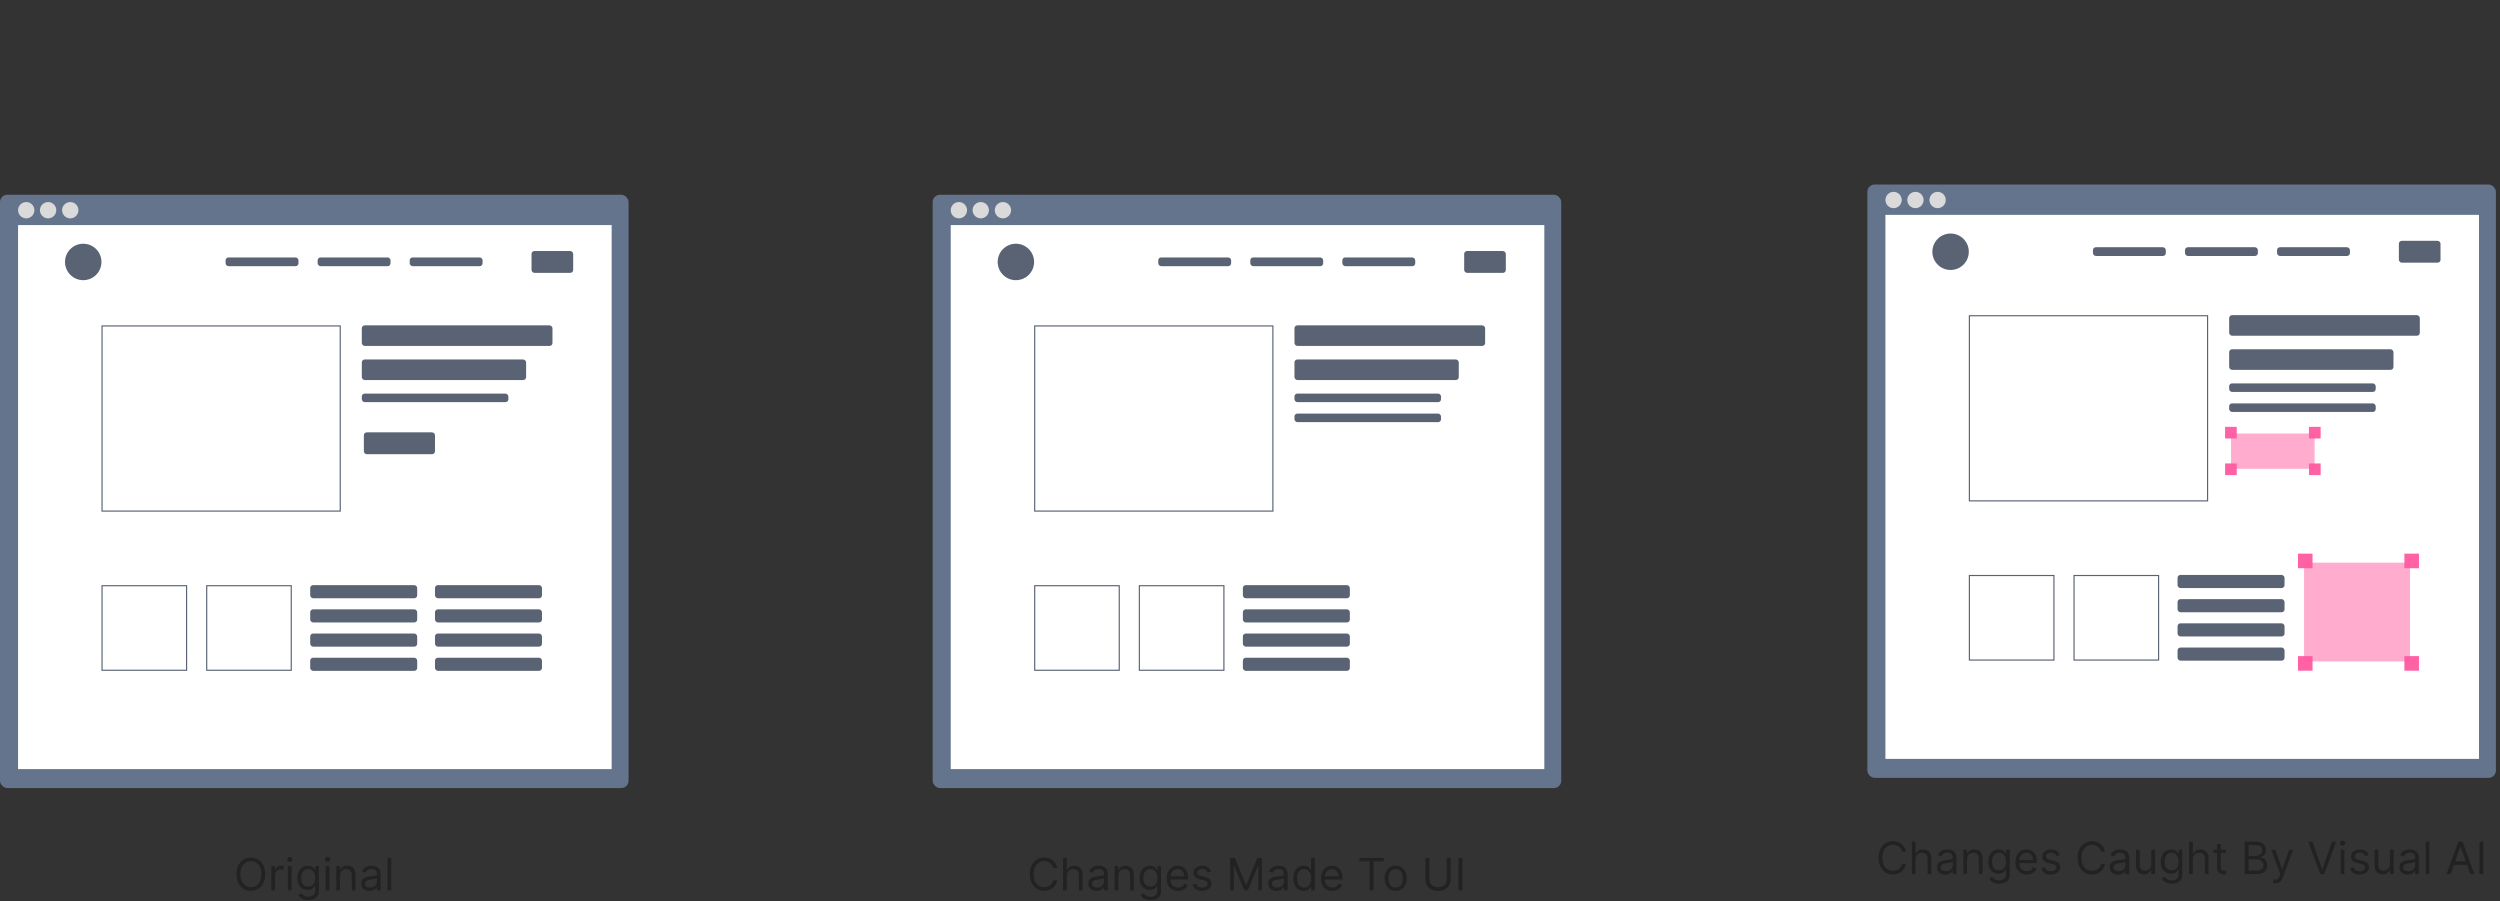 <svg width="8575" height="3091" viewBox="0 0 8575 3091" fill="none" xmlns="http://www.w3.org/2000/svg">
<rect x="0" y="0" width="8575" height="3091" fill="#333333" stroke="none"/>
<rect y="668" width="2156" height="2035" rx="25" fill="#64748C"/>
<rect x="62" y="772" width="2036" height="1866" fill="white"/>
<rect x="1241" y="1116" width="654" height="70.583" rx="10" fill="#5A6373"/>
<rect x="1241" y="1232.98" width="563.585" height="70.583" rx="10" fill="#5A6373"/>
<rect x="1241" y="1349.97" width="502.706" height="29.409" rx="10" fill="#5A6373"/>
<rect x="350" y="1118" width="817" height="635" stroke="#5A6373" stroke-width="4"/>
<rect x="1064" y="2007" width="367" height="45" rx="10" fill="#5A6373"/>
<rect x="1064" y="2256" width="367" height="45" rx="10" fill="#5A6373"/>
<rect x="1064" y="2173" width="367" height="45" rx="10" fill="#5A6373"/>
<rect x="1064" y="2090" width="367" height="45" rx="10" fill="#5A6373"/>
<rect x="1492" y="2007" width="367" height="45" rx="10" fill="#5A6373"/>
<rect x="1492" y="2256" width="367" height="45" rx="10" fill="#5A6373"/>
<rect x="1492" y="2173" width="367" height="45" rx="10" fill="#5A6373"/>
<rect x="1492" y="2090" width="367" height="45" rx="10" fill="#5A6373"/>
<rect x="350" y="2009" width="290" height="290" stroke="#5A6373" stroke-width="4"/>
<rect x="709" y="2009" width="290" height="290" stroke="#5A6373" stroke-width="4"/>
<rect x="773.758" y="883" width="250.02" height="30" rx="10" fill="#5A6373"/>
<rect x="1089.5" y="883" width="250.02" height="30" rx="10" fill="#5A6373"/>
<rect x="1405.24" y="883" width="250.02" height="30" rx="10" fill="#5A6373"/>
<rect x="1823.13" y="861" width="142.869" height="75" rx="10" fill="#5A6373"/>
<circle cx="285.5" cy="898.5" r="62.5" fill="#5A6373"/>
<circle cx="90" cy="721" r="28" fill="#DADADA"/>
<circle cx="241" cy="721" r="28" fill="#DADADA"/>
<circle cx="165" cy="721" r="28" fill="#DADADA"/>
<rect x="1248" y="1483" width="244" height="75" rx="10" fill="#5A6373"/>
<rect x="3199" y="668" width="2156" height="2035" rx="25" fill="#64748C"/>
<rect x="3261" y="772" width="2036" height="1866" fill="white"/>
<rect x="4440" y="1116" width="654" height="70.583" rx="10" fill="#5A6373"/>
<rect x="4440" y="1232.98" width="563.585" height="70.583" rx="10" fill="#5A6373"/>
<rect x="4440" y="1349.97" width="502.706" height="29.409" rx="10" fill="#5A6373"/>
<rect x="4440" y="1418.59" width="502.706" height="29.409" rx="10" fill="#5A6373"/>
<rect x="3549" y="1118" width="817" height="635" stroke="#5A6373" stroke-width="4"/>
<rect x="4263" y="2007" width="367" height="45" rx="10" fill="#5A6373"/>
<rect x="4263" y="2256" width="367" height="45" rx="10" fill="#5A6373"/>
<rect x="4263" y="2173" width="367" height="45" rx="10" fill="#5A6373"/>
<rect x="4263" y="2090" width="367" height="45" rx="10" fill="#5A6373"/>
<rect x="3549" y="2009" width="290" height="290" stroke="#5A6373" stroke-width="4"/>
<rect x="3908" y="2009" width="290" height="290" stroke="#5A6373" stroke-width="4"/>
<rect x="3972.76" y="883" width="250.02" height="30" rx="10" fill="#5A6373"/>
<rect x="4288.5" y="883" width="250.02" height="30" rx="10" fill="#5A6373"/>
<rect x="4604.24" y="883" width="250.02" height="30" rx="10" fill="#5A6373"/>
<rect x="5022.13" y="861" width="142.869" height="75" rx="10" fill="#5A6373"/>
<circle cx="3484.5" cy="898.5" r="62.5" fill="#5A6373"/>
<circle cx="3289" cy="721" r="28" fill="#DADADA"/>
<circle cx="3440" cy="721" r="28" fill="#DADADA"/>
<circle cx="3364" cy="721" r="28" fill="#DADADA"/>
<rect x="6405" y="633" width="2156" height="2035" rx="25" fill="#64748C"/>
<rect x="6467" y="737" width="2036" height="1866" fill="white"/>
<rect x="7646" y="1081" width="654" height="70.583" rx="10" fill="#5A6373"/>
<rect x="7646" y="1197.98" width="563.585" height="70.583" rx="10" fill="#5A6373"/>
<rect x="7646" y="1314.97" width="502.706" height="29.409" rx="10" fill="#5A6373"/>
<rect x="7646" y="1383.59" width="502.706" height="29.409" rx="10" fill="#5A6373"/>
<rect x="6755" y="1083" width="817" height="635" stroke="#5A6373" stroke-width="4"/>
<rect x="7469" y="1972" width="367" height="45" rx="10" fill="#5A6373"/>
<rect x="7469" y="2221" width="367" height="45" rx="10" fill="#5A6373"/>
<rect x="7469" y="2138" width="367" height="45" rx="10" fill="#5A6373"/>
<rect x="7469" y="2055" width="367" height="45" rx="10" fill="#5A6373"/>
<rect x="6755" y="1974" width="290" height="290" stroke="#5A6373" stroke-width="4"/>
<rect x="7114" y="1974" width="290" height="290" stroke="#5A6373" stroke-width="4"/>
<rect x="7178.76" y="848" width="250.02" height="30" rx="10" fill="#5A6373"/>
<rect x="7494.5" y="848" width="250.02" height="30" rx="10" fill="#5A6373"/>
<rect x="7810.24" y="848" width="250.02" height="30" rx="10" fill="#5A6373"/>
<rect x="8228.13" y="826" width="142.869" height="75" rx="10" fill="#5A6373"/>
<circle cx="6690.5" cy="863.5" r="62.5" fill="#5A6373"/>
<circle cx="6495" cy="686" r="28" fill="#DADADA"/>
<circle cx="6646" cy="686" r="28" fill="#DADADA"/>
<circle cx="6570" cy="686" r="28" fill="#DADADA"/>
<rect x="7652.52" y="1487" width="286.642" height="121" fill="#FF5BA0" fill-opacity="0.5"/>
<rect x="7919.79" y="1589.62" width="40" height="40" fill="#FF5BA0" fill-opacity="0.95"/>
<rect x="7632" y="1589.62" width="40" height="40" fill="#FF5BA0" fill-opacity="0.95"/>
<rect x="7919.79" y="1464" width="40" height="40" fill="#FF5BA0" fill-opacity="0.95"/>
<rect x="7632" y="1464" width="40" height="40" fill="#FF5BA0" fill-opacity="0.95"/>
<rect x="7902.91" y="1929.95" width="363.599" height="338.539" fill="#FF5BA0" fill-opacity="0.5"/>
<rect x="8247.05" y="2250.47" width="50" height="50" fill="#FF5BA0" fill-opacity="0.95"/>
<rect x="7882" y="2250.47" width="50" height="50" fill="#FF5BA0" fill-opacity="0.95"/>
<rect x="8247.05" y="1899" width="50" height="50" fill="#FF5BA0" fill-opacity="0.95"/>
<rect x="7882" y="1899" width="50" height="50" fill="#FF5BA0" fill-opacity="0.95"/>
<path d="M909.692 2998.36C909.692 3010.1 907.573 3020.24 903.335 3028.79C899.097 3037.34 893.283 3043.93 885.894 3048.57C878.505 3053.2 870.065 3055.52 860.575 3055.52C851.085 3055.52 842.646 3053.2 835.256 3048.57C827.867 3043.93 822.054 3037.34 817.816 3028.79C813.578 3020.24 811.459 3010.1 811.459 2998.36C811.459 2986.63 813.578 2976.49 817.816 2967.94C822.054 2959.39 827.867 2952.8 835.256 2948.16C842.646 2943.52 851.085 2941.21 860.575 2941.21C870.065 2941.21 878.505 2943.52 885.894 2948.16C893.283 2952.8 899.097 2959.39 903.335 2967.94C907.573 2976.49 909.692 2986.63 909.692 2998.36ZM896.652 2998.36C896.652 2988.73 895.04 2980.6 891.816 2973.97C888.629 2967.34 884.301 2962.32 878.831 2958.92C873.398 2955.51 867.313 2953.81 860.575 2953.81C853.838 2953.81 847.735 2955.51 842.265 2958.92C836.832 2962.32 832.504 2967.34 829.28 2973.97C826.092 2980.6 824.499 2988.73 824.499 2998.36C824.499 3008 826.092 3016.13 829.28 3022.76C832.504 3029.39 836.832 3034.4 842.265 3037.81C847.735 3041.21 853.838 3042.92 860.575 3042.92C867.313 3042.92 873.398 3041.21 878.831 3037.81C884.301 3034.4 888.629 3029.39 891.816 3022.76C895.04 3016.13 896.652 3008 896.652 2998.36ZM930.61 3054V2970.55H942.998V2983.15H943.867C945.388 2979.02 948.141 2975.67 952.125 2973.1C956.11 2970.53 960.601 2969.24 965.6 2969.24C966.542 2969.24 967.719 2969.26 969.131 2969.3C970.544 2969.33 971.613 2969.39 972.337 2969.46V2982.5C971.902 2982.39 970.906 2982.23 969.349 2982.01C967.828 2981.76 966.216 2981.63 964.513 2981.63C960.456 2981.63 956.834 2982.48 953.647 2984.18C950.495 2985.85 947.996 2988.17 946.149 2991.14C944.338 2994.07 943.432 2997.42 943.432 3001.19V3054H930.61ZM987.537 3054V2970.55H1000.36V3054H987.537ZM994.056 2956.64C991.557 2956.64 989.402 2955.79 987.591 2954.08C985.816 2952.38 984.929 2950.33 984.929 2947.94C984.929 2945.55 985.816 2943.51 987.591 2941.8C989.402 2940.1 991.557 2939.25 994.056 2939.25C996.556 2939.25 998.693 2940.1 1000.47 2941.8C1002.28 2943.51 1003.18 2945.55 1003.18 2947.94C1003.18 2950.33 1002.28 2952.38 1000.47 2954.08C998.693 2955.79 996.556 2956.64 994.056 2956.64ZM1057.53 3087.03C1051.34 3087.03 1046.01 3086.24 1041.56 3084.64C1037.1 3083.09 1033.39 3081.02 1030.42 3078.45C1027.48 3075.91 1025.15 3073.2 1023.41 3070.3L1033.62 3063.13C1034.78 3064.65 1036.25 3066.39 1038.02 3068.34C1039.8 3070.34 1042.23 3072.06 1045.31 3073.51C1048.42 3074.99 1052.5 3075.73 1057.53 3075.73C1064.27 3075.73 1069.83 3074.1 1074.21 3070.84C1078.59 3067.58 1080.78 3062.48 1080.78 3055.52V3038.57H1079.7C1078.76 3040.09 1077.42 3041.97 1075.68 3044.22C1073.97 3046.43 1071.51 3048.4 1068.29 3050.14C1065.1 3051.84 1060.79 3052.7 1055.36 3052.7C1048.62 3052.7 1042.57 3051.1 1037.21 3047.91C1031.89 3044.73 1027.67 3040.09 1024.55 3034.01C1021.47 3027.92 1019.93 3020.53 1019.93 3011.84C1019.93 3003.29 1021.44 2995.85 1024.44 2989.51C1027.45 2983.13 1031.63 2978.21 1036.99 2974.73C1042.35 2971.22 1048.55 2969.46 1055.57 2969.46C1061.01 2969.46 1065.32 2970.36 1068.51 2972.18C1071.73 2973.95 1074.19 2975.98 1075.89 2978.26C1077.63 2980.51 1078.97 2982.35 1079.92 2983.8H1081.22V2970.55H1093.61V3056.39C1093.61 3063.56 1091.98 3069.39 1088.72 3073.89C1085.49 3078.41 1081.15 3081.73 1075.68 3083.83C1070.24 3085.97 1064.2 3087.03 1057.53 3087.03ZM1057.1 3041.18C1062.24 3041.18 1066.59 3040 1070.14 3037.65C1073.69 3035.29 1076.38 3031.9 1078.23 3027.49C1080.08 3023.07 1081 3017.78 1081 3011.62C1081 3005.61 1080.1 3000.3 1078.29 2995.7C1076.47 2991.1 1073.79 2987.5 1070.24 2984.89C1066.69 2982.28 1062.31 2980.98 1057.1 2980.98C1051.66 2980.98 1047.13 2982.35 1043.51 2985.11C1039.93 2987.86 1037.23 2991.55 1035.42 2996.19C1033.64 3000.83 1032.75 3005.97 1032.75 3011.62C1032.75 3017.42 1033.66 3022.54 1035.47 3027C1037.32 3031.42 1040.04 3034.89 1043.62 3037.43C1047.24 3039.93 1051.73 3041.18 1057.1 3041.18ZM1117.08 3054V2970.55H1129.9V3054H1117.08ZM1123.6 2956.64C1121.1 2956.64 1118.94 2955.79 1117.13 2954.08C1115.36 2952.38 1114.47 2950.33 1114.47 2947.94C1114.47 2945.55 1115.36 2943.51 1117.13 2941.8C1118.94 2940.1 1121.1 2939.25 1123.6 2939.25C1126.1 2939.25 1128.23 2940.1 1130.01 2941.8C1131.82 2943.51 1132.73 2945.55 1132.73 2947.94C1132.73 2950.33 1131.82 2952.38 1130.01 2954.08C1128.23 2955.79 1126.1 2956.64 1123.6 2956.64ZM1166.21 3003.8V3054H1153.39V2970.55H1165.77V2983.59H1166.86C1168.82 2979.35 1171.79 2975.94 1175.77 2973.37C1179.76 2970.76 1184.9 2969.46 1191.2 2969.46C1196.85 2969.46 1201.8 2970.62 1206.03 2972.94C1210.27 2975.22 1213.57 2978.7 1215.92 2983.37C1218.28 2988 1219.45 2993.87 1219.45 3000.97V3054H1206.63V3001.84C1206.63 2995.28 1204.93 2990.18 1201.52 2986.52C1198.12 2982.82 1193.45 2980.98 1187.51 2980.98C1183.41 2980.98 1179.76 2981.86 1176.53 2983.64C1173.34 2985.41 1170.83 2988 1168.98 2991.41C1167.13 2994.81 1166.21 2998.94 1166.21 3003.8ZM1267.44 3055.96C1262.16 3055.96 1257.36 3054.96 1253.05 3052.97C1248.73 3050.94 1245.31 3048.02 1242.78 3044.22C1240.24 3040.38 1238.97 3035.74 1238.97 3030.31C1238.97 3025.53 1239.92 3021.65 1241.8 3018.68C1243.68 3015.68 1246.2 3013.32 1249.35 3011.62C1252.5 3009.92 1255.98 3008.65 1259.78 3007.82C1263.62 3006.95 1267.48 3006.26 1271.36 3005.75C1276.43 3005.1 1280.54 3004.61 1283.69 3004.29C1286.88 3003.92 1289.19 3003.33 1290.64 3002.49C1292.13 3001.66 1292.87 3000.21 1292.87 2998.15V2997.71C1292.87 2992.35 1291.4 2988.19 1288.47 2985.22C1285.57 2982.25 1281.17 2980.76 1275.27 2980.76C1269.15 2980.76 1264.35 2982.1 1260.87 2984.78C1257.39 2987.46 1254.95 2990.32 1253.53 2993.37L1241.36 2989.02C1243.54 2983.95 1246.43 2980 1250.06 2977.17C1253.72 2974.31 1257.7 2972.32 1262.01 2971.2C1266.36 2970.04 1270.63 2969.46 1274.83 2969.46C1277.51 2969.46 1280.59 2969.78 1284.07 2970.44C1287.58 2971.05 1290.97 2972.34 1294.23 2974.29C1297.53 2976.25 1300.26 2979.2 1302.43 2983.15C1304.61 2987.1 1305.69 2992.39 1305.69 2999.02V3054H1292.87V3042.7H1292.22C1291.35 3044.51 1289.9 3046.45 1287.87 3048.51C1285.84 3050.58 1283.15 3052.33 1279.78 3053.78C1276.41 3055.23 1272.3 3055.96 1267.44 3055.96ZM1269.4 3044.44C1274.47 3044.44 1278.74 3043.44 1282.22 3041.45C1285.74 3039.46 1288.38 3036.89 1290.15 3033.73C1291.97 3030.58 1292.87 3027.27 1292.87 3023.79V3012.06C1292.33 3012.71 1291.13 3013.31 1289.29 3013.85C1287.47 3014.36 1285.37 3014.81 1282.98 3015.21C1280.63 3015.57 1278.33 3015.89 1276.08 3016.18C1273.87 3016.44 1272.08 3016.66 1270.7 3016.84C1267.37 3017.27 1264.26 3017.98 1261.36 3018.96C1258.5 3019.9 1256.18 3021.33 1254.4 3023.25C1252.67 3025.13 1251.8 3027.7 1251.8 3030.96C1251.8 3035.42 1253.44 3038.79 1256.74 3041.07C1260.07 3043.31 1264.29 3044.44 1269.4 3044.44ZM1341.92 2942.73V3054H1329.1V2942.73H1341.92Z" fill="#222222"/>
<path d="M3626.32 2977.5H3612.84C3612.05 2973.62 3610.65 2970.22 3608.66 2967.29C3606.7 2964.35 3604.31 2961.89 3601.49 2959.9C3598.7 2957.87 3595.6 2956.35 3592.2 2955.33C3588.79 2954.32 3585.24 2953.81 3581.55 2953.81C3574.81 2953.81 3568.71 2955.51 3563.24 2958.92C3557.8 2962.32 3553.48 2967.34 3550.25 2973.97C3547.07 2980.6 3545.47 2988.73 3545.47 2998.36C3545.47 3008 3547.07 3016.13 3550.25 3022.76C3553.48 3029.39 3557.8 3034.4 3563.24 3037.81C3568.71 3041.21 3574.81 3042.92 3581.55 3042.92C3585.24 3042.92 3588.79 3042.41 3592.2 3041.39C3595.6 3040.38 3598.7 3038.88 3601.49 3036.89C3604.31 3034.86 3606.7 3032.38 3608.66 3029.44C3610.65 3026.47 3612.05 3023.07 3612.84 3019.23H3626.32C3625.3 3024.91 3623.46 3030 3620.78 3034.49C3618.1 3038.99 3614.76 3042.81 3610.78 3045.96C3606.79 3049.07 3602.32 3051.45 3597.36 3053.08C3592.43 3054.71 3587.16 3055.52 3581.55 3055.52C3572.06 3055.52 3563.62 3053.2 3556.23 3048.57C3548.84 3043.93 3543.03 3037.34 3538.79 3028.79C3534.55 3020.24 3532.43 3010.1 3532.43 2998.36C3532.43 2986.63 3534.55 2976.49 3538.79 2967.94C3543.03 2959.39 3548.84 2952.8 3556.23 2948.16C3563.62 2943.52 3572.06 2941.21 3581.55 2941.21C3587.16 2941.21 3592.43 2942.02 3597.36 2943.65C3602.32 2945.28 3606.79 2947.67 3610.78 2950.82C3614.76 2953.94 3618.1 2957.74 3620.78 2962.23C3623.46 2966.69 3625.3 2971.78 3626.32 2977.5ZM3659.18 3003.8V3054H3646.35V2942.73H3659.18V2983.59H3660.26C3662.22 2979.27 3665.15 2975.85 3669.06 2973.32C3673.01 2970.74 3678.26 2969.46 3684.82 2969.46C3690.51 2969.46 3695.49 2970.6 3699.76 2972.88C3704.04 2975.13 3707.35 2978.59 3709.7 2983.26C3712.1 2987.9 3713.29 2993.8 3713.29 3000.97V3054H3700.47V3001.84C3700.47 2995.21 3698.75 2990.09 3695.31 2986.46C3691.9 2982.81 3687.17 2980.98 3681.13 2980.98C3676.92 2980.98 3673.16 2981.86 3669.82 2983.64C3666.53 2985.41 3663.92 2988 3662 2991.41C3660.12 2994.81 3659.18 2998.94 3659.18 3003.8ZM3761.31 3055.96C3756.02 3055.96 3751.22 3054.96 3746.91 3052.97C3742.6 3050.94 3739.18 3048.02 3736.64 3044.22C3734.1 3040.38 3732.84 3035.74 3732.84 3030.31C3732.84 3025.53 3733.78 3021.65 3735.66 3018.68C3737.55 3015.68 3740.06 3013.32 3743.21 3011.62C3746.37 3009.92 3749.84 3008.65 3753.65 3007.82C3757.49 3006.95 3761.34 3006.26 3765.22 3005.75C3770.29 3005.1 3774.4 3004.61 3777.55 3004.29C3780.74 3003.92 3783.06 3003.33 3784.51 3002.49C3785.99 3001.66 3786.73 3000.21 3786.73 2998.15V2997.71C3786.73 2992.35 3785.27 2988.19 3782.33 2985.22C3779.44 2982.25 3775.03 2980.76 3769.13 2980.76C3763.01 2980.76 3758.21 2982.1 3754.73 2984.78C3751.26 2987.46 3748.81 2990.32 3747.4 2993.37L3735.23 2989.02C3737.4 2983.95 3740.3 2980 3743.92 2977.17C3747.58 2974.31 3751.56 2972.32 3755.87 2971.2C3760.22 2970.04 3764.49 2969.46 3768.7 2969.46C3771.38 2969.46 3774.46 2969.78 3777.93 2970.44C3781.45 2971.05 3784.83 2972.34 3788.09 2974.29C3791.39 2976.25 3794.12 2979.2 3796.3 2983.15C3798.47 2987.1 3799.56 2992.39 3799.56 2999.02V3054H3786.73V3042.7H3786.08C3785.21 3044.51 3783.76 3046.45 3781.74 3048.51C3779.71 3050.58 3777.01 3052.33 3773.64 3053.78C3770.27 3055.23 3766.16 3055.96 3761.31 3055.96ZM3763.26 3044.44C3768.33 3044.44 3772.61 3043.44 3776.09 3041.45C3779.6 3039.46 3782.24 3036.89 3784.02 3033.73C3785.83 3030.58 3786.73 3027.27 3786.73 3023.79V3012.06C3786.19 3012.71 3785 3013.31 3783.15 3013.85C3781.34 3014.36 3779.24 3014.81 3776.85 3015.21C3774.49 3015.57 3772.19 3015.89 3769.95 3016.18C3767.74 3016.44 3765.94 3016.66 3764.57 3016.84C3761.23 3017.27 3758.12 3017.98 3755.22 3018.96C3752.36 3019.9 3750.04 3021.33 3748.27 3023.25C3746.53 3025.13 3745.66 3027.7 3745.66 3030.96C3745.66 3035.42 3747.31 3038.79 3750.6 3041.07C3753.94 3043.31 3758.16 3044.44 3763.26 3044.44ZM3835.78 3003.8V3054H3822.96V2970.55H3835.35V2983.59H3836.43C3838.39 2979.35 3841.36 2975.94 3845.35 2973.37C3849.33 2970.76 3854.47 2969.46 3860.78 2969.46C3866.43 2969.46 3871.37 2970.62 3875.61 2972.94C3879.85 2975.22 3883.14 2978.7 3885.5 2983.37C3887.85 2988 3889.03 2993.87 3889.03 3000.97V3054H3876.21V3001.84C3876.21 2995.28 3874.5 2990.18 3871.1 2986.52C3867.69 2982.82 3863.02 2980.98 3857.08 2980.98C3852.99 2980.98 3849.33 2981.86 3846.11 2983.64C3842.92 2985.41 3840.4 2988 3838.55 2991.41C3836.71 2994.81 3835.78 2998.94 3835.78 3003.8ZM3946.15 3087.03C3939.95 3087.03 3934.63 3086.24 3930.17 3084.64C3925.72 3083.09 3922 3081.02 3919.03 3078.45C3916.1 3075.91 3913.76 3073.2 3912.02 3070.3L3922.24 3063.13C3923.4 3064.65 3924.87 3066.39 3926.64 3068.34C3928.42 3070.34 3930.84 3072.06 3933.92 3073.51C3937.04 3074.99 3941.11 3075.73 3946.15 3075.73C3952.88 3075.73 3958.44 3074.1 3962.83 3070.84C3967.21 3067.58 3969.4 3062.48 3969.4 3055.52V3038.57H3968.31C3967.37 3040.09 3966.03 3041.97 3964.29 3044.22C3962.59 3046.43 3960.13 3048.4 3956.9 3050.14C3953.72 3051.84 3949.41 3052.7 3943.97 3052.7C3937.23 3052.7 3931.19 3051.1 3925.83 3047.91C3920.5 3044.73 3916.28 3040.09 3913.17 3034.01C3910.09 3027.92 3908.55 3020.53 3908.55 3011.84C3908.55 3003.29 3910.05 2995.85 3913.06 2989.51C3916.06 2983.13 3920.25 2978.21 3925.61 2974.73C3930.97 2971.22 3937.16 2969.46 3944.19 2969.46C3949.62 2969.46 3953.93 2970.36 3957.12 2972.18C3960.34 2973.95 3962.81 2975.98 3964.51 2978.26C3966.25 2980.51 3967.59 2982.35 3968.53 2983.8H3969.83V2970.55H3982.22V3056.39C3982.22 3063.56 3980.59 3069.39 3977.33 3073.89C3974.11 3078.41 3969.76 3081.73 3964.29 3083.83C3958.86 3085.97 3952.81 3087.03 3946.15 3087.03ZM3945.71 3041.18C3950.85 3041.18 3955.2 3040 3958.75 3037.65C3962.3 3035.29 3965 3031.9 3966.85 3027.49C3968.69 3023.07 3969.62 3017.78 3969.62 3011.62C3969.62 3005.61 3968.71 3000.3 3966.9 2995.7C3965.09 2991.1 3962.41 2987.5 3958.86 2984.89C3955.31 2982.28 3950.93 2980.98 3945.71 2980.98C3940.28 2980.98 3935.75 2982.35 3932.13 2985.11C3928.54 2987.86 3925.84 2991.55 3924.03 2996.19C3922.26 3000.83 3921.37 3005.97 3921.37 3011.62C3921.37 3017.42 3922.28 3022.54 3924.09 3027C3925.93 3031.42 3928.65 3034.89 3932.24 3037.43C3935.86 3039.93 3940.35 3041.18 3945.71 3041.18ZM4040.68 3055.74C4032.64 3055.74 4025.71 3053.96 4019.87 3050.41C4014.08 3046.83 4009.61 3041.83 4006.45 3035.42C4003.34 3028.97 4001.78 3021.47 4001.78 3012.92C4001.78 3004.38 4003.34 2996.84 4006.45 2990.32C4009.61 2983.77 4013.99 2978.66 4019.6 2975C4025.25 2971.31 4031.85 2969.46 4039.38 2969.46C4043.73 2969.46 4048.02 2970.18 4052.26 2971.63C4056.49 2973.08 4060.35 2975.44 4063.83 2978.7C4067.31 2981.92 4070.08 2986.19 4072.14 2991.52C4074.21 2996.84 4075.24 3003.4 4075.24 3011.19V3016.62H4010.91V3005.54H4062.2C4062.2 3000.83 4061.26 2996.62 4059.37 2992.93C4057.53 2989.24 4054.88 2986.32 4051.44 2984.18C4048.04 2982.05 4044.02 2980.98 4039.38 2980.98C4034.27 2980.98 4029.85 2982.25 4026.12 2984.78C4022.43 2987.28 4019.58 2990.54 4017.59 2994.56C4015.6 2998.58 4014.6 3002.89 4014.6 3007.49V3014.88C4014.6 3021.18 4015.69 3026.53 4017.86 3030.91C4020.07 3035.26 4023.13 3038.57 4027.05 3040.85C4030.96 3043.1 4035.5 3044.22 4040.68 3044.22C4044.05 3044.22 4047.1 3043.75 4049.81 3042.81C4052.56 3041.83 4054.94 3040.38 4056.93 3038.46C4058.92 3036.5 4060.46 3034.08 4061.55 3031.18L4073.94 3034.66C4072.63 3038.86 4070.44 3042.55 4067.36 3045.74C4064.28 3048.89 4060.48 3051.36 4055.95 3053.13C4051.42 3054.87 4046.33 3055.74 4040.68 3055.74ZM4153.86 2989.24L4142.34 2992.5C4141.62 2990.58 4140.55 2988.71 4139.13 2986.9C4137.76 2985.05 4135.87 2983.53 4133.48 2982.34C4131.09 2981.14 4128.03 2980.54 4124.3 2980.54C4119.19 2980.54 4114.94 2981.72 4111.53 2984.07C4108.16 2986.39 4106.48 2989.34 4106.48 2992.93C4106.48 2996.12 4107.64 2998.64 4109.96 3000.48C4112.28 3002.33 4115.9 3003.87 4120.82 3005.1L4133.21 3008.14C4140.67 3009.95 4146.23 3012.73 4149.89 3016.46C4153.55 3020.15 4155.38 3024.91 4155.38 3030.75C4155.38 3035.53 4154 3039.8 4151.25 3043.57C4148.53 3047.34 4144.73 3050.31 4139.84 3052.48C4134.95 3054.65 4129.26 3055.74 4122.78 3055.74C4114.27 3055.74 4107.22 3053.89 4101.64 3050.2C4096.07 3046.5 4092.54 3041.11 4091.05 3034.01L4103.22 3030.96C4104.38 3035.45 4106.57 3038.82 4109.79 3041.07C4113.05 3043.31 4117.31 3044.44 4122.56 3044.44C4128.54 3044.44 4133.28 3043.17 4136.8 3040.63C4140.35 3038.06 4142.12 3034.98 4142.12 3031.4C4142.12 3028.5 4141.11 3026.07 4139.08 3024.12C4137.05 3022.12 4133.94 3020.64 4129.73 3019.66L4115.83 3016.4C4108.18 3014.59 4102.57 3011.78 4098.98 3007.98C4095.43 3004.14 4093.66 2999.34 4093.66 2993.58C4093.66 2988.87 4094.98 2984.71 4097.62 2981.09C4100.3 2977.46 4103.94 2974.62 4108.55 2972.56C4113.18 2970.49 4118.43 2969.46 4124.3 2969.46C4132.56 2969.46 4139.04 2971.27 4143.75 2974.89C4148.5 2978.51 4151.87 2983.3 4153.86 2989.24ZM4219.45 2942.73H4235.53L4273.35 3035.09H4274.65L4312.47 2942.73H4328.55V3054H4315.95V2969.46H4314.86L4280.09 3054H4267.92L4233.14 2969.46H4232.06V3054H4219.45V2942.73ZM4378.39 3055.96C4373.1 3055.96 4368.3 3054.96 4363.99 3052.97C4359.68 3050.94 4356.26 3048.02 4353.72 3044.22C4351.18 3040.38 4349.92 3035.74 4349.92 3030.31C4349.92 3025.53 4350.86 3021.65 4352.74 3018.68C4354.63 3015.68 4357.14 3013.32 4360.29 3011.62C4363.45 3009.92 4366.92 3008.65 4370.73 3007.82C4374.57 3006.95 4378.42 3006.26 4382.3 3005.75C4387.37 3005.1 4391.48 3004.61 4394.63 3004.29C4397.82 3003.92 4400.14 3003.33 4401.59 3002.49C4403.07 3001.66 4403.81 3000.21 4403.81 2998.15V2997.71C4403.81 2992.35 4402.35 2988.19 4399.41 2985.22C4396.52 2982.25 4392.11 2980.76 4386.21 2980.76C4380.09 2980.76 4375.29 2982.1 4371.81 2984.78C4368.34 2987.46 4365.89 2990.32 4364.48 2993.37L4352.31 2989.02C4354.48 2983.95 4357.38 2980 4361 2977.17C4364.66 2974.31 4368.64 2972.32 4372.95 2971.2C4377.3 2970.04 4381.57 2969.46 4385.78 2969.46C4388.46 2969.46 4391.54 2969.78 4395.01 2970.44C4398.53 2971.05 4401.91 2972.34 4405.17 2974.29C4408.47 2976.25 4411.2 2979.2 4413.38 2983.15C4415.55 2987.1 4416.64 2992.39 4416.64 2999.02V3054H4403.81V3042.7H4403.16C4402.29 3044.51 4400.84 3046.45 4398.82 3048.51C4396.79 3050.58 4394.09 3052.33 4390.72 3053.78C4387.35 3055.23 4383.24 3055.96 4378.39 3055.96ZM4380.34 3044.44C4385.41 3044.44 4389.69 3043.44 4393.17 3041.45C4396.68 3039.46 4399.32 3036.89 4401.1 3033.73C4402.91 3030.58 4403.81 3027.27 4403.81 3023.79V3012.06C4403.27 3012.71 4402.08 3013.31 4400.23 3013.85C4398.42 3014.36 4396.32 3014.81 4393.93 3015.21C4391.57 3015.57 4389.27 3015.89 4387.03 3016.18C4384.82 3016.44 4383.02 3016.66 4381.65 3016.84C4378.31 3017.27 4375.2 3017.98 4372.3 3018.96C4369.44 3019.9 4367.12 3021.33 4365.35 3023.25C4363.61 3025.13 4362.74 3027.7 4362.74 3030.96C4362.74 3035.42 4364.39 3038.79 4367.68 3041.07C4371.02 3043.31 4375.24 3044.44 4380.34 3044.44ZM4471.55 3055.74C4464.6 3055.74 4458.46 3053.98 4453.13 3050.47C4447.81 3046.92 4443.64 3041.92 4440.64 3035.47C4437.63 3028.99 4436.13 3021.33 4436.13 3012.49C4436.13 3003.72 4437.63 2996.12 4440.64 2989.67C4443.64 2983.22 4447.83 2978.24 4453.19 2974.73C4458.55 2971.22 4464.74 2969.46 4471.77 2969.46C4477.2 2969.46 4481.5 2970.36 4484.65 2972.18C4487.83 2973.95 4490.26 2975.98 4491.93 2978.26C4493.63 2980.51 4494.95 2982.35 4495.89 2983.8H4496.98V2942.73H4509.8V3054H4497.42V3041.18H4495.89C4494.95 3042.7 4493.61 3044.62 4491.87 3046.94C4490.13 3049.22 4487.65 3051.27 4484.43 3053.08C4481.21 3054.85 4476.91 3055.74 4471.55 3055.74ZM4473.29 3044.22C4478.44 3044.22 4482.78 3042.88 4486.33 3040.2C4489.88 3037.48 4492.58 3033.73 4494.43 3028.95C4496.27 3024.14 4497.2 3018.58 4497.2 3012.27C4497.2 3006.04 4496.29 3000.59 4494.48 2995.92C4492.67 2991.21 4489.99 2987.55 4486.44 2984.94C4482.89 2982.3 4478.51 2980.98 4473.29 2980.98C4467.86 2980.98 4463.33 2982.37 4459.71 2985.16C4456.12 2987.91 4453.42 2991.66 4451.61 2996.41C4449.84 3001.12 4448.95 3006.4 4448.95 3012.27C4448.95 3018.21 4449.86 3023.61 4451.67 3028.46C4453.51 3033.28 4456.23 3037.12 4459.82 3039.98C4463.44 3042.81 4467.93 3044.22 4473.29 3044.22ZM4570.06 3055.74C4562.02 3055.74 4555.08 3053.96 4549.25 3050.41C4543.45 3046.83 4538.98 3041.83 4535.83 3035.42C4532.71 3028.97 4531.16 3021.47 4531.16 3012.92C4531.16 3004.38 4532.71 2996.84 4535.83 2990.32C4538.98 2983.77 4543.36 2978.66 4548.98 2975C4554.63 2971.31 4561.22 2969.46 4568.75 2969.46C4573.1 2969.46 4577.39 2970.18 4581.63 2971.63C4585.87 2973.08 4589.73 2975.44 4593.2 2978.7C4596.68 2981.92 4599.45 2986.19 4601.52 2991.52C4603.58 2996.84 4604.61 3003.4 4604.61 3011.19V3016.62H4540.28V3005.54H4591.57C4591.57 3000.83 4590.63 2996.62 4588.75 2992.93C4586.9 2989.24 4584.26 2986.32 4580.82 2984.18C4577.41 2982.05 4573.39 2980.98 4568.75 2980.98C4563.65 2980.98 4559.23 2982.25 4555.5 2984.78C4551.8 2987.28 4548.96 2990.54 4546.97 2994.56C4544.97 2998.58 4543.98 3002.89 4543.98 3007.49V3014.88C4543.98 3021.18 4545.06 3026.53 4547.24 3030.91C4549.45 3035.26 4552.51 3038.57 4556.42 3040.85C4560.33 3043.1 4564.88 3044.22 4570.06 3044.22C4573.43 3044.22 4576.47 3043.75 4579.19 3042.81C4581.94 3041.83 4584.31 3040.38 4586.3 3038.46C4588.3 3036.5 4589.83 3034.08 4590.92 3031.18L4603.31 3034.66C4602.01 3038.86 4599.81 3042.55 4596.74 3045.74C4593.66 3048.89 4589.85 3051.36 4585.33 3053.13C4580.8 3054.87 4575.71 3055.74 4570.06 3055.74ZM4662.8 2954.68V2942.73H4746.26V2954.68H4711.27V3054H4697.79V2954.68H4662.8ZM4787.12 3055.74C4779.58 3055.74 4772.97 3053.95 4767.28 3050.36C4761.63 3046.77 4757.21 3041.76 4754.03 3035.31C4750.88 3028.86 4749.3 3021.33 4749.3 3012.71C4749.3 3004.01 4750.88 2996.43 4754.03 2989.94C4757.21 2983.46 4761.63 2978.42 4767.28 2974.84C4772.97 2971.25 4779.58 2969.46 4787.12 2969.46C4794.65 2969.46 4801.24 2971.25 4806.89 2974.84C4812.58 2978.42 4817 2983.46 4820.15 2989.94C4823.34 2996.43 4824.93 3004.01 4824.93 3012.71C4824.93 3021.33 4823.34 3028.86 4820.15 3035.31C4817 3041.76 4812.58 3046.77 4806.89 3050.36C4801.24 3053.95 4794.65 3055.74 4787.12 3055.74ZM4787.12 3044.22C4792.84 3044.22 4797.55 3042.75 4801.24 3039.82C4804.94 3036.89 4807.67 3033.03 4809.45 3028.25C4811.22 3023.47 4812.11 3018.29 4812.11 3012.71C4812.11 3007.13 4811.22 3001.93 4809.45 2997.11C4807.67 2992.3 4804.94 2988.4 4801.24 2985.43C4797.55 2982.46 4792.84 2980.98 4787.12 2980.98C4781.39 2980.98 4776.68 2982.46 4772.99 2985.43C4769.29 2988.4 4766.56 2992.3 4764.79 2997.11C4763.01 3001.93 4762.12 3007.13 4762.12 3012.71C4762.12 3018.29 4763.01 3023.47 4764.79 3028.25C4766.56 3033.03 4769.29 3036.89 4772.99 3039.82C4776.68 3042.75 4781.39 3044.22 4787.12 3044.22ZM4962.3 2942.73H4975.77V3016.4C4975.77 3024.01 4973.98 3030.8 4970.39 3036.78C4966.84 3042.72 4961.83 3047.41 4955.34 3050.85C4948.86 3054.25 4941.25 3055.96 4932.52 3055.96C4923.79 3055.96 4916.19 3054.25 4909.7 3050.85C4903.22 3047.41 4898.18 3042.72 4894.6 3036.78C4891.05 3030.8 4889.27 3024.01 4889.27 3016.4V2942.73H4902.75V3015.32C4902.75 3020.75 4903.94 3025.58 4906.33 3029.82C4908.73 3034.02 4912.13 3037.34 4916.55 3039.76C4921 3042.16 4926.33 3043.35 4932.52 3043.35C4938.72 3043.35 4944.04 3042.16 4948.5 3039.76C4952.95 3037.34 4956.36 3034.02 4958.71 3029.82C4961.1 3025.58 4962.3 3020.75 4962.3 3015.32V2942.73ZM5016.15 2942.73V3054H5002.68V2942.73H5016.15Z" fill="#222222"/>
<path d="M6537.5 2921.5H6524.03C6523.23 2917.62 6521.84 2914.22 6519.84 2911.29C6517.89 2908.35 6515.5 2905.89 6512.67 2903.9C6509.88 2901.87 6506.79 2900.35 6503.38 2899.33C6499.98 2898.32 6496.43 2897.81 6492.73 2897.81C6485.99 2897.81 6479.89 2899.51 6474.42 2902.92C6468.99 2906.32 6464.66 2911.34 6461.44 2917.97C6458.25 2924.6 6456.65 2932.73 6456.65 2942.36C6456.65 2952 6458.25 2960.13 6461.44 2966.76C6464.66 2973.39 6468.99 2978.4 6474.42 2981.81C6479.89 2985.21 6485.99 2986.92 6492.73 2986.92C6496.43 2986.92 6499.98 2986.41 6503.38 2985.39C6506.79 2984.38 6509.88 2982.88 6512.67 2980.89C6515.5 2978.86 6517.89 2976.38 6519.84 2973.44C6521.84 2970.47 6523.23 2967.07 6524.03 2963.23H6537.5C6536.49 2968.91 6534.64 2974 6531.96 2978.49C6529.28 2982.99 6525.95 2986.81 6521.96 2989.96C6517.98 2993.07 6513.5 2995.45 6508.54 2997.08C6503.62 2998.71 6498.35 2999.52 6492.73 2999.52C6483.24 2999.52 6474.8 2997.2 6467.41 2992.57C6460.02 2987.93 6454.21 2981.34 6449.97 2972.79C6445.73 2964.24 6443.61 2954.1 6443.61 2942.36C6443.61 2930.63 6445.73 2920.49 6449.97 2911.94C6454.21 2903.39 6460.02 2896.8 6467.41 2892.16C6474.8 2887.52 6483.24 2885.21 6492.73 2885.21C6498.35 2885.21 6503.62 2886.02 6508.54 2887.65C6513.5 2889.28 6517.98 2891.67 6521.96 2894.82C6525.95 2897.94 6529.28 2901.74 6531.96 2906.23C6534.64 2910.69 6536.49 2915.78 6537.5 2921.5ZM6570.36 2947.8V2998H6557.54V2886.73H6570.36V2927.59H6571.45C6573.4 2923.27 6576.34 2919.85 6580.25 2917.32C6584.2 2914.74 6589.45 2913.46 6596 2913.46C6601.69 2913.46 6606.67 2914.6 6610.94 2916.88C6615.22 2919.13 6618.53 2922.59 6620.89 2927.26C6623.28 2931.9 6624.47 2937.8 6624.47 2944.97V2998H6611.65V2945.84C6611.65 2939.21 6609.93 2934.09 6606.49 2930.46C6603.08 2926.81 6598.36 2924.98 6592.31 2924.98C6588.11 2924.98 6584.34 2925.86 6581.01 2927.64C6577.71 2929.41 6575.1 2932 6573.18 2935.41C6571.3 2938.81 6570.36 2942.94 6570.36 2947.8ZM6672.49 2999.96C6667.2 2999.96 6662.4 2998.96 6658.09 2996.97C6653.78 2994.94 6650.36 2992.02 6647.82 2988.22C6645.29 2984.38 6644.02 2979.74 6644.02 2974.31C6644.02 2969.53 6644.96 2965.65 6646.84 2962.68C6648.73 2959.68 6651.25 2957.32 6654.4 2955.62C6657.55 2953.92 6661.03 2952.65 6664.83 2951.82C6668.67 2950.95 6672.53 2950.26 6676.4 2949.75C6681.47 2949.1 6685.58 2948.61 6688.74 2948.29C6691.92 2947.92 6694.24 2947.33 6695.69 2946.49C6697.17 2945.66 6697.92 2944.21 6697.92 2942.15V2941.71C6697.92 2936.35 6696.45 2932.19 6693.52 2929.22C6690.62 2926.25 6686.22 2924.76 6680.31 2924.76C6674.19 2924.76 6669.39 2926.1 6665.92 2928.78C6662.44 2931.46 6659.99 2934.32 6658.58 2937.37L6646.41 2933.02C6648.58 2927.95 6651.48 2924 6655.1 2921.17C6658.76 2918.31 6662.75 2916.32 6667.06 2915.2C6671.4 2914.04 6675.68 2913.46 6679.88 2913.46C6682.56 2913.46 6685.64 2913.78 6689.12 2914.44C6692.63 2915.05 6696.02 2916.34 6699.28 2918.29C6702.57 2920.25 6705.31 2923.2 6707.48 2927.15C6709.65 2931.1 6710.74 2936.39 6710.74 2943.02V2998H6697.92V2986.7H6697.27C6696.4 2988.51 6694.95 2990.45 6692.92 2992.51C6690.89 2994.58 6688.19 2996.33 6684.82 2997.78C6681.45 2999.23 6677.34 2999.96 6672.49 2999.96ZM6674.45 2988.44C6679.52 2988.44 6683.79 2987.44 6687.27 2985.45C6690.78 2983.46 6693.43 2980.89 6695.2 2977.73C6697.01 2974.58 6697.92 2971.27 6697.92 2967.79V2956.06C6697.37 2956.71 6696.18 2957.31 6694.33 2957.85C6692.52 2958.36 6690.42 2958.81 6688.03 2959.21C6685.67 2959.57 6683.37 2959.89 6681.13 2960.18C6678.92 2960.44 6677.13 2960.66 6675.75 2960.84C6672.42 2961.27 6669.3 2961.98 6666.4 2962.96C6663.54 2963.9 6661.22 2965.33 6659.45 2967.25C6657.71 2969.13 6656.84 2971.7 6656.84 2974.96C6656.84 2979.42 6658.49 2982.79 6661.79 2985.07C6665.12 2987.31 6669.34 2988.44 6674.45 2988.44ZM6746.97 2947.8V2998H6734.14V2914.55H6746.53V2927.59H6747.62C6749.57 2923.35 6752.54 2919.94 6756.53 2917.37C6760.51 2914.76 6765.66 2913.46 6771.96 2913.46C6777.61 2913.46 6782.55 2914.62 6786.79 2916.94C6791.03 2919.22 6794.33 2922.7 6796.68 2927.37C6799.03 2932 6800.21 2937.87 6800.21 2944.97V2998H6787.39V2945.84C6787.39 2939.28 6785.69 2934.18 6782.28 2930.52C6778.88 2926.82 6774.2 2924.98 6768.26 2924.98C6764.17 2924.98 6760.51 2925.86 6757.29 2927.64C6754.1 2929.41 6751.58 2932 6749.74 2935.41C6747.89 2938.81 6746.97 2942.94 6746.97 2947.8ZM6857.33 3031.03C6851.13 3031.03 6845.81 3030.24 6841.35 3028.64C6836.9 3027.09 6833.19 3025.02 6830.22 3022.45C6827.28 3019.91 6824.95 3017.2 6823.21 3014.3L6833.42 3007.13C6834.58 3008.65 6836.05 3010.39 6837.82 3012.34C6839.6 3014.34 6842.02 3016.06 6845.1 3017.51C6848.22 3018.99 6852.29 3019.73 6857.33 3019.73C6864.07 3019.73 6869.63 3018.1 6874.01 3014.84C6878.39 3011.58 6880.58 3006.48 6880.58 2999.52V2982.57H6879.5C6878.55 2984.09 6877.21 2985.97 6875.48 2988.22C6873.77 2990.43 6871.31 2992.4 6868.09 2994.14C6864.9 2995.84 6860.59 2996.7 6855.16 2996.7C6848.42 2996.7 6842.37 2995.1 6837.01 2991.91C6831.68 2988.73 6827.46 2984.09 6824.35 2978.01C6821.27 2971.92 6819.73 2964.53 6819.73 2955.84C6819.73 2947.29 6821.23 2939.85 6824.24 2933.51C6827.25 2927.13 6831.43 2922.21 6836.79 2918.73C6842.15 2915.22 6848.35 2913.46 6855.37 2913.46C6860.81 2913.46 6865.12 2914.36 6868.3 2916.18C6871.53 2917.95 6873.99 2919.98 6875.69 2922.26C6877.43 2924.51 6878.77 2926.35 6879.71 2927.8H6881.02V2914.55H6893.41V3000.39C6893.41 3007.56 6891.78 3013.39 6888.52 3017.89C6885.29 3022.41 6880.95 3025.73 6875.48 3027.83C6870.04 3029.97 6863.99 3031.03 6857.33 3031.03ZM6856.89 2985.18C6862.04 2985.18 6866.38 2984 6869.93 2981.65C6873.48 2979.29 6876.18 2975.9 6878.03 2971.49C6879.88 2967.07 6880.8 2961.78 6880.8 2955.62C6880.8 2949.61 6879.89 2944.3 6878.08 2939.7C6876.27 2935.1 6873.59 2931.5 6870.04 2928.89C6866.49 2926.28 6862.11 2924.98 6856.89 2924.98C6851.46 2924.98 6846.93 2926.35 6843.31 2929.11C6839.72 2931.86 6837.03 2935.55 6835.22 2940.19C6833.44 2944.83 6832.55 2949.97 6832.55 2955.62C6832.55 2961.42 6833.46 2966.54 6835.27 2971C6837.12 2975.42 6839.83 2978.89 6843.42 2981.43C6847.04 2983.93 6851.53 2985.18 6856.89 2985.18ZM6951.87 2999.74C6943.83 2999.74 6936.89 2997.96 6931.06 2994.41C6925.26 2990.83 6920.79 2985.83 6917.64 2979.42C6914.52 2972.97 6912.96 2965.47 6912.96 2956.92C6912.96 2948.38 6914.52 2940.84 6917.64 2934.32C6920.79 2927.77 6925.17 2922.66 6930.79 2919C6936.44 2915.31 6943.03 2913.46 6950.56 2913.46C6954.91 2913.46 6959.2 2914.18 6963.44 2915.63C6967.68 2917.08 6971.54 2919.44 6975.01 2922.7C6978.49 2925.92 6981.26 2930.19 6983.33 2935.52C6985.39 2940.84 6986.42 2947.4 6986.42 2955.19V2960.62H6922.09V2949.54H6973.38C6973.38 2944.83 6972.44 2940.62 6970.56 2936.93C6968.71 2933.24 6966.07 2930.32 6962.62 2928.18C6959.22 2926.05 6955.2 2924.98 6950.56 2924.98C6945.46 2924.98 6941.04 2926.25 6937.31 2928.78C6933.61 2931.28 6930.77 2934.54 6928.78 2938.56C6926.78 2942.58 6925.79 2946.89 6925.79 2951.49V2958.88C6925.79 2965.18 6926.87 2970.53 6929.05 2974.91C6931.26 2979.26 6934.32 2982.57 6938.23 2984.85C6942.14 2987.1 6946.69 2988.22 6951.87 2988.22C6955.24 2988.22 6958.28 2987.75 6960.99 2986.81C6963.75 2985.83 6966.12 2984.38 6968.11 2982.46C6970.1 2980.5 6971.64 2978.08 6972.73 2975.18L6985.12 2978.66C6983.81 2982.86 6981.62 2986.55 6978.54 2989.74C6975.47 2992.89 6971.66 2995.36 6967.13 2997.13C6962.61 2998.87 6957.52 2999.74 6951.87 2999.74ZM7065.04 2933.24L7053.52 2936.5C7052.8 2934.58 7051.73 2932.71 7050.32 2930.9C7048.94 2929.05 7047.06 2927.53 7044.67 2926.34C7042.28 2925.14 7039.22 2924.54 7035.48 2924.54C7030.38 2924.54 7026.12 2925.72 7022.72 2928.07C7019.35 2930.39 7017.66 2933.34 7017.66 2936.93C7017.66 2940.12 7018.82 2942.64 7021.14 2944.48C7023.46 2946.33 7027.08 2947.87 7032.01 2949.1L7044.4 2952.14C7051.86 2953.95 7057.42 2956.73 7061.08 2960.46C7064.73 2964.15 7066.56 2968.91 7066.56 2974.75C7066.56 2979.53 7065.19 2983.8 7062.43 2987.57C7059.72 2991.34 7055.91 2994.31 7051.02 2996.48C7046.13 2998.65 7040.45 2999.74 7033.96 2999.74C7025.45 2999.74 7018.41 2997.89 7012.83 2994.2C7007.25 2990.5 7003.72 2985.11 7002.23 2978.01L7014.4 2974.96C7015.56 2979.45 7017.75 2982.82 7020.98 2985.07C7024.24 2987.31 7028.49 2988.44 7033.75 2988.44C7039.72 2988.44 7044.47 2987.17 7047.98 2984.63C7051.53 2982.06 7053.31 2978.98 7053.31 2975.4C7053.31 2972.5 7052.29 2970.07 7050.26 2968.12C7048.23 2966.12 7045.12 2964.64 7040.92 2963.66L7027.01 2960.4C7019.37 2958.59 7013.75 2955.78 7010.17 2951.98C7006.62 2948.14 7004.84 2943.34 7004.84 2937.58C7004.84 2932.87 7006.16 2928.71 7008.81 2925.09C7011.49 2921.46 7015.13 2918.62 7019.73 2916.56C7024.36 2914.49 7029.62 2913.46 7035.48 2913.46C7043.74 2913.46 7050.23 2915.27 7054.94 2918.89C7059.68 2922.51 7063.05 2927.3 7065.04 2933.24ZM7220.17 2921.5H7206.7C7205.9 2917.62 7204.51 2914.22 7202.52 2911.29C7200.56 2908.35 7198.17 2905.89 7195.34 2903.9C7192.55 2901.87 7189.46 2900.35 7186.05 2899.33C7182.65 2898.32 7179.1 2897.81 7175.4 2897.81C7168.67 2897.81 7162.56 2899.51 7157.09 2902.92C7151.66 2906.32 7147.33 2911.34 7144.11 2917.97C7140.92 2924.6 7139.33 2932.73 7139.33 2942.36C7139.33 2952 7140.92 2960.13 7144.11 2966.76C7147.33 2973.39 7151.66 2978.4 7157.09 2981.81C7162.56 2985.21 7168.67 2986.92 7175.4 2986.92C7179.1 2986.92 7182.65 2986.41 7186.05 2985.39C7189.46 2984.38 7192.55 2982.88 7195.34 2980.89C7198.17 2978.86 7200.56 2976.38 7202.52 2973.44C7204.51 2970.47 7205.9 2967.07 7206.7 2963.23H7220.17C7219.16 2968.91 7217.31 2974 7214.63 2978.49C7211.95 2982.99 7208.62 2986.81 7204.63 2989.96C7200.65 2993.07 7196.18 2995.45 7191.21 2997.08C7186.29 2998.71 7181.02 2999.52 7175.4 2999.52C7165.91 2999.52 7157.47 2997.2 7150.09 2992.57C7142.7 2987.93 7136.88 2981.34 7132.64 2972.79C7128.41 2964.24 7126.29 2954.1 7126.29 2942.36C7126.29 2930.63 7128.41 2920.49 7132.64 2911.94C7136.88 2903.39 7142.7 2896.8 7150.09 2892.16C7157.47 2887.52 7165.91 2885.21 7175.4 2885.21C7181.02 2885.21 7186.29 2886.02 7191.21 2887.65C7196.18 2889.28 7200.65 2891.67 7204.63 2894.82C7208.62 2897.94 7211.95 2901.74 7214.63 2906.23C7217.31 2910.69 7219.16 2915.78 7220.17 2921.5ZM7264.77 2999.96C7259.48 2999.96 7254.68 2998.96 7250.37 2996.97C7246.06 2994.94 7242.64 2992.02 7240.1 2988.22C7237.56 2984.38 7236.3 2979.74 7236.3 2974.31C7236.3 2969.53 7237.24 2965.65 7239.12 2962.68C7241.01 2959.68 7243.52 2957.32 7246.67 2955.62C7249.83 2953.92 7253.3 2952.65 7257.11 2951.82C7260.95 2950.95 7264.8 2950.26 7268.68 2949.75C7273.75 2949.1 7277.86 2948.61 7281.01 2948.29C7284.2 2947.92 7286.52 2947.33 7287.97 2946.49C7289.45 2945.66 7290.19 2944.21 7290.19 2942.15V2941.71C7290.19 2936.35 7288.73 2932.19 7285.79 2929.22C7282.9 2926.25 7278.5 2924.76 7272.59 2924.76C7266.47 2924.76 7261.67 2926.1 7258.19 2928.78C7254.72 2931.46 7252.27 2934.32 7250.86 2937.37L7238.69 2933.02C7240.86 2927.95 7243.76 2924 7247.38 2921.17C7251.04 2918.31 7255.02 2916.32 7259.33 2915.2C7263.68 2914.04 7267.95 2913.46 7272.16 2913.46C7274.84 2913.46 7277.92 2913.78 7281.39 2914.44C7284.91 2915.05 7288.29 2916.34 7291.55 2918.29C7294.85 2920.25 7297.58 2923.2 7299.76 2927.15C7301.93 2931.1 7303.02 2936.39 7303.02 2943.02V2998H7290.19V2986.7H7289.54C7288.67 2988.51 7287.22 2990.45 7285.2 2992.51C7283.17 2994.58 7280.47 2996.33 7277.1 2997.78C7273.73 2999.23 7269.62 2999.96 7264.77 2999.96ZM7266.72 2988.44C7271.79 2988.44 7276.07 2987.44 7279.55 2985.45C7283.06 2983.46 7285.7 2980.89 7287.48 2977.73C7289.29 2974.58 7290.19 2971.27 7290.19 2967.79V2956.06C7289.65 2956.71 7288.46 2957.31 7286.61 2957.85C7284.8 2958.36 7282.7 2958.81 7280.31 2959.21C7277.95 2959.57 7275.65 2959.89 7273.41 2960.18C7271.2 2960.44 7269.4 2960.66 7268.03 2960.84C7264.69 2961.27 7261.58 2961.98 7258.68 2962.96C7255.82 2963.9 7253.5 2965.33 7251.73 2967.25C7249.99 2969.13 7249.12 2971.7 7249.12 2974.96C7249.12 2979.42 7250.77 2982.79 7254.06 2985.07C7257.4 2987.31 7261.62 2988.44 7266.72 2988.44ZM7379.01 2963.88V2914.55H7391.84V2998H7379.01V2983.87H7378.15C7376.19 2988.11 7373.15 2991.72 7369.02 2994.69C7364.89 2997.62 7359.67 2999.09 7353.37 2999.09C7348.15 2999.09 7343.52 2997.95 7339.46 2995.66C7335.4 2993.35 7332.22 2989.87 7329.9 2985.23C7327.58 2980.56 7326.42 2974.67 7326.42 2967.57V2914.55H7339.24V2966.7C7339.24 2972.79 7340.95 2977.64 7344.35 2981.27C7347.79 2984.89 7352.17 2986.7 7357.5 2986.7C7360.69 2986.7 7363.93 2985.88 7367.22 2984.25C7370.56 2982.62 7373.35 2980.12 7375.59 2976.76C7377.87 2973.39 7379.01 2969.1 7379.01 2963.88ZM7449.01 3031.03C7442.81 3031.03 7437.49 3030.24 7433.03 3028.64C7428.58 3027.09 7424.87 3025.02 7421.9 3022.45C7418.96 3019.91 7416.63 3017.2 7414.89 3014.3L7425.1 3007.13C7426.26 3008.65 7427.73 3010.39 7429.5 3012.34C7431.28 3014.34 7433.7 3016.06 7436.78 3017.51C7439.9 3018.99 7443.97 3019.73 7449.01 3019.73C7455.75 3019.73 7461.31 3018.1 7465.69 3014.84C7470.07 3011.58 7472.26 3006.48 7472.26 2999.52V2982.57H7471.18C7470.23 2984.09 7468.89 2985.97 7467.16 2988.22C7465.45 2990.43 7462.99 2992.4 7459.77 2994.14C7456.58 2995.84 7452.27 2996.7 7446.84 2996.7C7440.1 2996.7 7434.05 2995.1 7428.69 2991.91C7423.36 2988.73 7419.14 2984.09 7416.03 2978.01C7412.95 2971.92 7411.41 2964.53 7411.41 2955.84C7411.41 2947.29 7412.91 2939.85 7415.92 2933.51C7418.93 2927.13 7423.11 2922.21 7428.47 2918.73C7433.83 2915.22 7440.03 2913.46 7447.05 2913.46C7452.49 2913.46 7456.8 2914.36 7459.98 2916.18C7463.21 2917.95 7465.67 2919.98 7467.37 2922.26C7469.11 2924.51 7470.45 2926.35 7471.39 2927.8H7472.7V2914.55H7485.09V3000.39C7485.09 3007.56 7483.46 3013.39 7480.2 3017.89C7476.97 3022.41 7472.62 3025.73 7467.16 3027.83C7461.72 3029.97 7455.67 3031.03 7449.01 3031.03ZM7448.57 2985.18C7453.72 2985.18 7458.06 2984 7461.61 2981.65C7465.16 2979.29 7467.86 2975.9 7469.71 2971.49C7471.56 2967.07 7472.48 2961.78 7472.48 2955.62C7472.48 2949.61 7471.57 2944.3 7469.76 2939.7C7467.95 2935.1 7465.27 2931.5 7461.72 2928.89C7458.17 2926.28 7453.79 2924.98 7448.57 2924.98C7443.14 2924.98 7438.61 2926.35 7434.99 2929.11C7431.4 2931.86 7428.71 2935.55 7426.9 2940.19C7425.12 2944.83 7424.23 2949.97 7424.23 2955.62C7424.23 2961.42 7425.14 2966.54 7426.95 2971C7428.8 2975.42 7431.51 2978.89 7435.1 2981.43C7438.72 2983.93 7443.21 2985.18 7448.57 2985.18ZM7521.38 2947.8V2998H7508.56V2886.73H7521.38V2927.59H7522.47C7524.42 2923.27 7527.36 2919.85 7531.27 2917.32C7535.22 2914.74 7540.47 2913.46 7547.02 2913.46C7552.71 2913.46 7557.69 2914.6 7561.97 2916.88C7566.24 2919.13 7569.55 2922.59 7571.91 2927.26C7574.3 2931.9 7575.49 2937.8 7575.49 2944.97V2998H7562.67V2945.84C7562.67 2939.21 7560.95 2934.09 7557.51 2930.46C7554.11 2926.81 7549.38 2924.98 7543.33 2924.98C7539.13 2924.98 7535.36 2925.86 7532.03 2927.64C7528.73 2929.41 7526.12 2932 7524.2 2935.41C7522.32 2938.81 7521.38 2942.94 7521.38 2947.8ZM7635.25 2914.55V2925.41H7592V2914.55H7635.25ZM7604.6 2894.55H7617.43V2974.09C7617.43 2977.72 7617.95 2980.43 7619 2982.24C7620.09 2984.02 7621.46 2985.21 7623.13 2985.83C7624.83 2986.41 7626.63 2986.7 7628.51 2986.7C7629.92 2986.7 7631.08 2986.63 7631.99 2986.48C7632.89 2986.3 7633.62 2986.16 7634.16 2986.05L7636.77 2997.57C7635.9 2997.89 7634.68 2998.22 7633.13 2998.54C7631.57 2998.91 7629.6 2999.09 7627.2 2999.09C7623.58 2999.09 7620.03 2998.31 7616.56 2996.75C7613.11 2995.19 7610.25 2992.82 7607.97 2989.63C7605.73 2986.45 7604.6 2982.42 7604.6 2977.57V2894.55ZM7699.3 2998V2886.73H7738.21C7745.96 2886.73 7752.35 2888.07 7757.39 2890.75C7762.42 2893.39 7766.17 2896.96 7768.63 2901.45C7771.1 2905.91 7772.33 2910.85 7772.33 2916.28C7772.33 2921.07 7771.48 2925.01 7769.77 2928.13C7768.11 2931.24 7765.9 2933.71 7763.14 2935.52C7760.43 2937.33 7757.48 2938.67 7754.29 2939.54V2940.62C7757.69 2940.84 7761.12 2942.04 7764.56 2944.21C7768 2946.38 7770.88 2949.5 7773.2 2953.56C7775.51 2957.61 7776.67 2962.58 7776.67 2968.44C7776.67 2974.02 7775.41 2979.04 7772.87 2983.49C7770.33 2987.95 7766.33 2991.48 7760.86 2994.09C7755.39 2996.7 7748.28 2998 7739.51 2998H7699.3ZM7712.78 2986.05H7739.51C7748.31 2986.05 7754.56 2984.34 7758.25 2980.94C7761.99 2977.5 7763.85 2973.33 7763.85 2968.44C7763.85 2964.68 7762.89 2961.2 7760.97 2958.01C7759.05 2954.79 7756.32 2952.22 7752.77 2950.3C7749.22 2948.34 7745.02 2947.36 7740.16 2947.36H7712.78V2986.05ZM7712.78 2935.63H7737.77C7741.83 2935.63 7745.49 2934.83 7748.75 2933.24C7752.04 2931.64 7754.65 2929.4 7756.57 2926.5C7758.53 2923.6 7759.5 2920.2 7759.5 2916.28C7759.5 2911.39 7757.8 2907.25 7754.4 2903.84C7750.99 2900.4 7745.6 2898.68 7738.21 2898.68H7712.78V2935.63ZM7805.33 3029.3C7803.16 3029.3 7801.22 3029.11 7799.52 3028.75C7797.82 3028.43 7796.64 3028.1 7795.99 3027.77L7799.25 3016.47C7802.36 3017.27 7805.12 3017.56 7807.51 3017.34C7809.9 3017.12 7812.02 3016.06 7813.86 3014.14C7815.75 3012.25 7817.47 3009.19 7819.03 3004.95L7821.42 2998.43L7790.56 2914.55H7804.46L7827.5 2981.05H7828.37L7851.41 2914.55H7865.32L7829.89 3010.17C7828.3 3014.48 7826.32 3018.05 7823.97 3020.87C7821.62 3023.74 7818.88 3025.85 7815.77 3027.23C7812.69 3028.61 7809.21 3029.3 7805.33 3029.3ZM7931.57 2886.73L7964.61 2980.4H7965.91L7998.95 2886.73H8013.07L7972.22 2998H7958.31L7917.45 2886.73H7931.57ZM8028.67 2998V2914.55H8041.49V2998H8028.67ZM8035.19 2900.64C8032.69 2900.64 8030.53 2899.79 8028.72 2898.08C8026.95 2896.38 8026.06 2894.33 8026.06 2891.94C8026.06 2889.55 8026.95 2887.51 8028.72 2885.8C8030.53 2884.1 8032.69 2883.25 8035.19 2883.25C8037.69 2883.25 8039.82 2884.1 8041.6 2885.8C8043.41 2887.51 8044.31 2889.55 8044.31 2891.94C8044.31 2894.33 8043.41 2896.38 8041.6 2898.08C8039.82 2899.79 8037.69 2900.64 8035.19 2900.64ZM8124.09 2933.24L8112.57 2936.5C8111.85 2934.58 8110.78 2932.71 8109.36 2930.9C8107.99 2929.05 8106.1 2927.53 8103.71 2926.34C8101.32 2925.14 8098.26 2924.54 8094.53 2924.54C8089.42 2924.54 8085.17 2925.72 8081.76 2928.07C8078.39 2930.39 8076.71 2933.34 8076.71 2936.93C8076.71 2940.12 8077.87 2942.64 8080.19 2944.48C8082.51 2946.33 8086.13 2947.87 8091.05 2949.1L8103.44 2952.14C8110.9 2953.95 8116.46 2956.73 8120.12 2960.46C8123.78 2964.15 8125.61 2968.91 8125.61 2974.75C8125.61 2979.53 8124.23 2983.8 8121.48 2987.57C8118.76 2991.34 8114.96 2994.31 8110.07 2996.48C8105.18 2998.65 8099.49 2999.74 8093.01 2999.74C8084.5 2999.74 8077.45 2997.89 8071.87 2994.2C8066.3 2990.5 8062.77 2985.11 8061.28 2978.01L8073.45 2974.96C8074.61 2979.45 8076.8 2982.82 8080.02 2985.07C8083.28 2987.31 8087.54 2988.44 8092.79 2988.44C8098.77 2988.44 8103.51 2987.17 8107.03 2984.63C8110.58 2982.06 8112.35 2978.98 8112.35 2975.4C8112.35 2972.5 8111.34 2970.07 8109.31 2968.12C8107.28 2966.12 8104.17 2964.64 8099.96 2963.66L8086.06 2960.4C8078.41 2958.59 8072.8 2955.78 8069.21 2951.98C8065.66 2948.14 8063.89 2943.34 8063.89 2937.58C8063.89 2932.87 8065.21 2928.71 8067.85 2925.09C8070.53 2921.46 8074.17 2918.62 8078.77 2916.56C8083.41 2914.49 8088.66 2913.46 8094.53 2913.46C8102.79 2913.46 8109.27 2915.27 8113.98 2918.89C8118.73 2922.51 8122.1 2927.3 8124.09 2933.24ZM8197.5 2963.88V2914.55H8210.33V2998H8197.5V2983.87H8196.64C8194.68 2988.11 8191.64 2991.72 8187.51 2994.69C8183.38 2997.62 8178.16 2999.09 8171.86 2999.09C8166.64 2999.09 8162.01 2997.95 8157.95 2995.66C8153.89 2993.35 8150.71 2989.87 8148.39 2985.23C8146.07 2980.56 8144.91 2974.67 8144.91 2967.57V2914.55H8157.73V2966.7C8157.73 2972.79 8159.44 2977.64 8162.84 2981.27C8166.28 2984.89 8170.66 2986.7 8175.99 2986.7C8179.18 2986.7 8182.42 2985.88 8185.71 2984.25C8189.05 2982.62 8191.84 2980.12 8194.08 2976.76C8196.36 2973.39 8197.5 2969.1 8197.5 2963.88ZM8258.37 2999.96C8253.08 2999.96 8248.28 2998.96 8243.97 2996.97C8239.66 2994.94 8236.24 2992.02 8233.7 2988.22C8231.17 2984.38 8229.9 2979.74 8229.9 2974.31C8229.9 2969.53 8230.84 2965.65 8232.73 2962.68C8234.61 2959.68 8237.13 2957.32 8240.28 2955.62C8243.43 2953.92 8246.91 2952.65 8250.71 2951.82C8254.55 2950.95 8258.41 2950.26 8262.28 2949.75C8267.35 2949.1 8271.46 2948.61 8274.62 2948.29C8277.8 2947.92 8280.12 2947.33 8281.57 2946.49C8283.06 2945.66 8283.8 2944.21 8283.8 2942.15V2941.71C8283.8 2936.35 8282.33 2932.19 8279.4 2929.22C8276.5 2926.25 8272.1 2924.76 8266.19 2924.76C8260.07 2924.76 8255.27 2926.1 8251.8 2928.78C8248.32 2931.46 8245.87 2934.32 8244.46 2937.37L8232.29 2933.02C8234.46 2927.95 8237.36 2924 8240.98 2921.17C8244.64 2918.31 8248.63 2916.32 8252.94 2915.2C8257.28 2914.04 8261.56 2913.46 8265.76 2913.46C8268.44 2913.46 8271.52 2913.78 8275 2914.44C8278.51 2915.05 8281.9 2916.34 8285.16 2918.29C8288.45 2920.25 8291.19 2923.2 8293.36 2927.15C8295.53 2931.1 8296.62 2936.39 8296.62 2943.02V2998H8283.8V2986.7H8283.15C8282.28 2988.51 8280.83 2990.45 8278.8 2992.51C8276.77 2994.58 8274.07 2996.33 8270.7 2997.78C8267.34 2999.23 8263.22 2999.96 8258.37 2999.96ZM8260.33 2988.44C8265.4 2988.44 8269.67 2987.44 8273.15 2985.45C8276.66 2983.46 8279.31 2980.89 8281.08 2977.73C8282.89 2974.58 8283.8 2971.27 8283.8 2967.79V2956.06C8283.25 2956.71 8282.06 2957.31 8280.21 2957.85C8278.4 2958.36 8276.3 2958.81 8273.91 2959.21C8271.56 2959.57 8269.26 2959.89 8267.01 2960.18C8264.8 2960.44 8263.01 2960.66 8261.63 2960.84C8258.3 2961.27 8255.18 2961.98 8252.29 2962.96C8249.42 2963.9 8247.11 2965.33 8245.33 2967.25C8243.59 2969.13 8242.72 2971.7 8242.72 2974.96C8242.72 2979.42 8244.37 2982.79 8247.67 2985.07C8251 2987.31 8255.22 2988.44 8260.33 2988.44ZM8332.85 2886.73V2998H8320.02V2886.73H8332.85ZM8405.67 2998H8391.54L8432.4 2886.73H8446.31L8487.16 2998H8473.04L8439.79 2904.33H8438.92L8405.67 2998ZM8410.88 2954.53H8467.82V2966.49H8410.88V2954.53ZM8517.97 2886.73V2998H8504.5V2886.73H8517.97Z" fill="#222222"/>
</svg>

